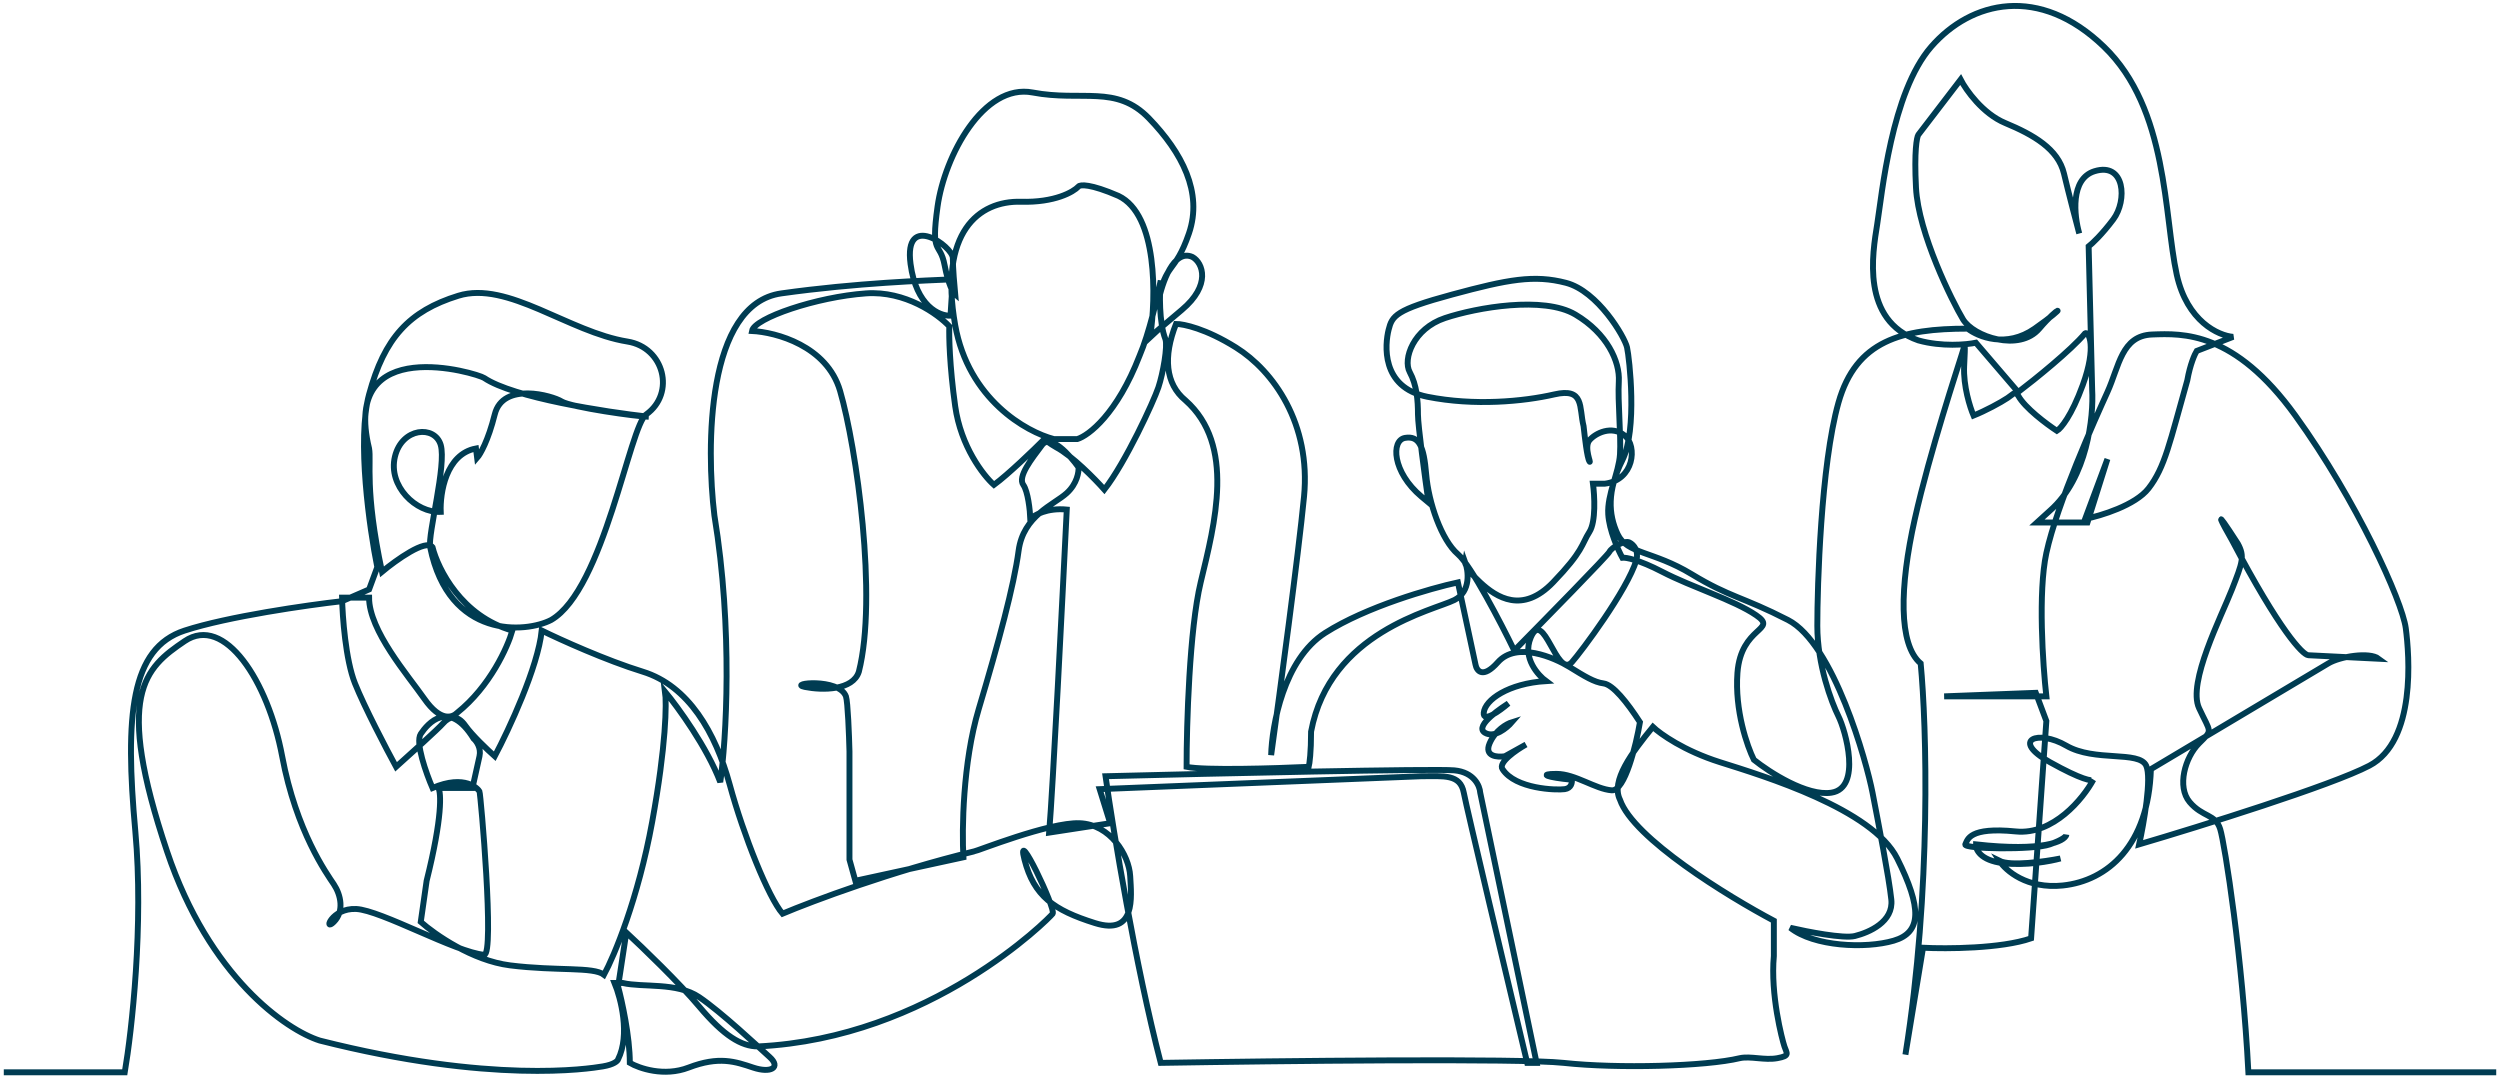 <svg xmlns="http://www.w3.org/2000/svg" width="422" height="182" viewBox="0 0 422 182" fill="none"><path d="M0.639 181H21.06C22.25 173.993 24.272 156.053 22.845 140.348C21.06 120.716 22.052 109.412 31.172 106.438C38.468 104.058 51.924 102.141 57.74 101.48L62.3 99.497L63.688 95.729C62.366 89.185 60.238 74.194 62.3 66.579C64.877 57.06 69.041 52.499 77.368 49.921C85.695 47.343 96.005 56.069 105.919 57.655C112.114 58.646 114.047 66.38 109.091 69.95C106.315 71.734 101.953 99.497 93.031 104.653C88.868 106.834 75.782 108.024 72.61 92.358C72.213 90.177 75.385 78.477 74.394 75.106C73.403 71.734 67.851 72.131 66.662 77.089C65.472 82.046 70.23 86.607 74.394 86.409C74.262 83.236 75.266 76.652 80.342 75.701L80.54 77.287C81.069 76.692 82.404 74.392 83.514 69.95C84.902 64.397 93.229 66.777 94.816 67.768C96.402 68.76 107.703 70.346 109.487 70.346C102.284 69.553 86.647 67.134 81.73 63.802C80.54 62.996 57.541 56.069 62.3 75.701C62.696 77.882 61.507 82.641 64.481 96.522C66.86 94.539 71.896 90.93 73.006 92.358C73.931 96.06 77.923 104.058 86.488 106.438C85.695 109.214 82.721 115.877 77.17 120.319C76.377 121.112 74.394 121.905 71.618 117.939C68.843 113.973 62.3 106.438 62.3 100.885H57.74C57.806 104.058 58.334 111.395 59.92 115.361C61.507 119.327 65.208 126.4 66.86 129.441C69.173 127.376 73.998 123.017 74.791 122.104C75.782 120.961 77.17 120.517 78.558 122.5C79.668 124.087 82.325 126.599 83.514 127.656C85.894 123.161 90.811 112.625 91.445 106.438C94.551 107.958 102.31 111.475 108.496 113.378C116.228 115.758 120.789 123.69 123.168 132.415C125.547 141.141 129.711 151.453 132.09 154.229C137.113 152.114 150.608 147.05 164.407 143.719C164.804 143.719 177.096 138.761 182.251 138.959C187.406 139.158 190.579 144.314 190.777 147.883C190.975 151.453 191.768 157.997 184.829 155.815C177.889 153.634 174.519 151.254 172.933 145.107C171.347 138.959 178.286 153.436 177.691 154.229C177.096 155.022 157.071 175.249 127.926 176.637C125.15 176.637 122.176 174.852 118.013 169.895C114.682 165.929 108.43 159.914 105.72 157.402L104.332 166.524C104.993 168.969 106.315 174.971 106.315 179.413C107.901 180.339 112.104 181.793 116.228 180.207C121.383 178.224 124.159 179.215 127.133 180.207C130.107 181.198 131.892 180.207 129.909 178.422C127.926 176.637 121.78 170.856 118.013 168.308C114.246 165.761 108.496 166.722 105.125 165.929H103.738C104.795 168.507 106.394 174.694 104.332 178.819C104.266 179.083 103.658 179.691 101.755 180.008C99.376 180.405 82.919 182.983 53.972 175.646C48.355 173.861 35.335 164.977 28.198 143.719C19.276 117.146 24.431 112.783 31.172 108.222C37.913 103.661 45.249 114.965 47.628 127.656C50.007 140.348 55.162 147.487 56.352 149.271C57.541 151.056 58.136 153.832 56.352 155.617C54.567 157.402 55.955 153.237 60.119 153.436C64.282 153.634 76.972 160.773 81.73 161.17C83.514 161.17 81.135 134.002 80.937 133.605C80.739 133.209 78.558 130.631 73.006 133.01C71.949 130.565 70.072 125.316 71.023 123.888C72.213 122.104 75.782 117.939 79.945 124.682C80.408 125.078 81.254 126.228 80.937 127.656C80.62 129.084 80.012 131.821 79.747 133.01H73.998C74.46 133.737 74.711 137.889 72.015 148.676L71.023 155.617C73.403 157.732 79.747 162.161 86.092 162.954C94.022 163.946 100.169 163.153 101.953 164.541C103.671 161.368 107.703 151.77 110.082 138.761C112.461 125.752 112.527 118.666 112.263 116.749C114.444 119.393 119.361 126.149 121.582 132.019C122.573 125.078 123.763 106.358 120.59 87.004C119.202 75.502 119.202 51.309 131.892 49.524C144.581 47.74 156.477 47.343 160.839 47.145L160.442 53.292C158.591 53.358 154.653 51.706 153.701 44.567C152.511 35.643 160.839 41.592 160.839 43.575C160.839 45.162 161.103 48.335 161.235 49.723C160.905 49.458 160.085 48.097 159.451 44.765C158.658 40.601 157.071 43.377 158.261 34.85C159.451 26.323 165.993 14.028 174.321 15.614C182.648 17.201 188.398 14.226 193.949 19.977C199.501 25.728 203.069 32.47 200.69 39.411C198.311 46.352 196.725 44.17 195.535 50.913C196.13 47.806 198.113 41.949 201.285 43.377C203.069 44.369 204.457 48.136 199.501 52.301C195.535 55.632 194.28 56.73 194.147 56.862C195.139 50.252 195.456 36.238 188.794 33.065C184.036 31.003 182.317 31.148 182.053 31.479C181.194 32.404 178.048 34.215 172.338 34.057C165.2 33.858 158.459 39.213 161.235 54.879C163.456 67.412 173.263 72.924 177.889 74.114H181.855C183.771 73.519 188.556 69.87 192.363 60.035C193.938 56.386 195.398 50.053 195.932 47.343C195.734 49.458 195.615 54.403 196.725 57.258C197.121 58.448 196.328 63.009 195.535 65.389C194.742 67.768 189.984 78.08 186.415 82.641C184.829 80.856 180.982 76.93 178.286 75.502C177.176 74.868 176.502 74.312 176.303 74.114C174.453 75.965 170.157 80.103 167.778 81.848C165.993 80.261 162.187 75.383 161.235 68.562C160.283 61.74 160.178 56.73 160.244 55.077C158.327 53.028 152.829 49.048 146.167 49.524C137.84 50.119 127.331 53.689 126.935 55.87C130.966 56.069 139.584 58.369 141.805 65.984C144.581 75.502 148.149 100.885 144.977 113.378C143.986 116.551 138.831 116.551 135.857 115.956C132.883 115.361 141.607 114.37 142.796 117.543C143.113 118.495 143.325 124.153 143.391 126.863V145.107L144.382 148.676L162.623 144.71C162.359 140.149 162.504 128.767 165.2 119.724C168.571 108.421 171.148 98.902 171.941 92.953C172.735 87.004 177.889 85.219 180.07 83.236C181.815 81.65 182.119 79.667 182.053 78.873C180.599 76.824 177.334 73.202 175.907 75.106C174.122 77.485 171.743 80.46 172.735 81.848C173.528 82.959 173.858 86.145 173.924 87.599C174.585 86.938 176.74 85.695 180.07 86.012C179.343 101.041 177.731 132.988 177.096 140.546L187.406 138.959L185.622 133.209C198.906 132.68 228.368 131.503 239.947 131.027C243.714 131.027 246.49 130.631 247.085 133.804C247.561 136.342 254.421 165.268 257.791 179.413H259.377L249.86 133.804C249.794 132.68 248.829 130.353 245.499 130.036C242.168 129.719 204.854 130.565 186.613 131.027C187.935 140.282 191.649 162.915 195.932 179.413C215.56 179.083 256.641 178.62 263.937 179.413C273.058 180.405 287.928 180.008 293.677 178.62C295.462 178.224 297.841 179.017 300.022 178.62C302.203 178.224 301.608 177.827 301.212 176.637C300.815 175.447 298.832 167.912 299.427 161.368V155.419C291.695 151.32 275.675 141.498 273.454 134.993C271.868 131.821 275.437 127.061 279.006 122.699C280.261 123.888 284.28 126.744 290.307 128.648C297.841 131.027 316.082 136.58 320.245 144.909C324.409 153.237 324.409 157.402 319.65 158.79C314.892 160.178 306.168 159.781 302.203 156.609C305.045 157.27 311.204 158.473 313.108 157.997C315.487 157.402 319.65 155.617 319.254 151.849C318.857 148.081 317.073 138.959 316.082 133.804C315.09 128.648 309.539 108.619 301.806 104.653C294.074 100.687 292.091 100.885 285.549 96.919C279.006 92.953 274.644 93.548 273.058 90.177C271.472 86.806 271.273 82.84 273.851 77.684C276.428 72.528 275.04 60.431 274.644 58.646C274.247 56.862 269.687 49.128 264.334 47.74C258.981 46.352 254.619 47.145 245.102 49.723C235.585 52.301 234.99 53.292 234.396 55.672C233.801 58.051 233.008 65.389 240.938 66.975C248.869 68.562 257.196 67.768 262.351 66.579C267.506 65.389 266.515 68.76 267.308 71.933C267.506 73.718 267.903 77.287 268.299 77.882C268.696 78.477 267.308 75.502 268.299 74.312C269.291 73.123 272.066 71.734 274.247 73.519C276.428 75.304 275.833 81.055 270.877 81.65H268.894C269.158 83.633 269.41 88.035 268.299 89.78C266.911 91.962 267.308 92.953 262.153 98.307C256.998 103.661 252.636 100.885 249.86 98.307C247.64 96.245 247.217 95.068 247.283 94.738C247.878 96.324 248.354 99.854 245.499 101.282C241.93 103.066 224.482 106.636 221.31 123.492C221.31 126.982 221.046 128.912 220.913 129.441C215.296 129.705 203.307 130.075 200.294 129.441C200.294 122.368 200.77 106.239 202.673 98.307C205.052 88.392 208.621 75.106 200.095 67.57C196.725 64.794 196.328 60.233 198.509 54.68C199.765 54.68 203.545 55.474 208.621 58.646C214.965 62.612 221.31 71.536 220.12 83.831C219.169 93.667 216.023 117.014 214.569 127.458C214.701 122.434 216.71 111.276 223.689 106.834C230.668 102.392 241.533 99.299 246.093 98.307L249.067 112.188C249.266 113.246 250.297 114.647 252.834 111.792C256.007 108.222 262.351 110.999 264.929 112.585C267.506 114.172 269.092 115.163 270.679 115.361C272.265 115.56 274.644 118.534 276.825 121.905C276.164 125.805 274.287 133.566 272.066 133.407C269.291 133.209 265.92 130.631 262.748 130.631C259.576 130.631 261.162 131.226 265.325 131.622C265.391 132.085 265.246 133.05 264.136 133.209C262.748 133.407 255.808 133.209 253.628 129.838C252.834 128.727 255.941 126.599 257.593 125.673L254.024 127.656C252.768 127.854 250.495 127.696 251.447 125.475C252.398 123.254 254.355 122.17 255.214 121.905C254.355 122.897 252.24 124.642 250.654 123.69C248.671 122.5 254.024 119.129 254.619 118.732C253.165 119.988 250.297 122.064 250.455 120.319C250.654 118.138 254.619 115.361 260.963 114.965C259.708 114.039 256.917 111.1 258.386 107.627C260.567 102.472 262.748 114.568 265.325 111.792C266.911 110.007 274.644 99.695 276.23 94.539C276.627 93.016 275.833 91.962 275.04 91.565C274.247 91.168 272.066 92.358 271.67 93.151C271.353 93.786 260.831 104.521 255.61 109.809C253.363 105.182 248.314 95.452 246.093 93.548C243.318 91.168 241.137 84.823 240.74 80.063C240.344 75.304 239.551 73.519 237.171 73.916C234.792 74.312 234.99 79.667 239.947 83.831L241.137 84.823C240.542 80.658 239.352 71.853 239.352 69.95C239.352 67.57 239.154 64.992 237.964 62.811C236.775 60.63 238.559 55.474 243.912 53.689C249.266 51.904 260.567 49.921 265.92 53.094C271.273 56.267 273.454 61.026 273.256 64.397C273.058 67.768 273.653 73.519 273.454 76.692C273.256 79.865 271.273 83.434 271.472 86.806C271.63 89.502 273.124 92.821 273.851 94.143C274.446 94.077 276.627 94.46 280.592 96.522C285.549 99.1 292.686 101.282 296.453 103.86C300.22 106.438 293.876 105.644 293.281 113.577C292.805 119.922 294.933 126.004 296.057 128.251C298.7 130.366 305.018 134.438 309.142 133.804C314.297 133.01 311.522 123.293 310.332 120.914C309.142 118.534 306.763 112.188 306.763 105.644C306.763 99.1 307.358 78.477 310.332 67.967C313.306 57.457 321.038 55.474 332.141 55.474C333.926 56.862 338.684 58.805 343.443 55.474C349.391 51.309 347.606 51.508 344.236 55.474C340.865 59.44 333.133 56.862 331.348 53.887C329.564 50.913 323.814 39.411 323.418 31.677C323.1 25.49 323.55 23.15 323.814 22.753L330.952 13.433C331.877 15.218 334.679 19.184 338.486 20.77C343.244 22.753 347.408 25.133 348.399 29.297C349.192 32.629 350.448 37.428 350.977 39.411C350.118 36.436 349.43 30.17 353.554 28.901C358.709 27.314 359.106 33.858 356.726 37.031C354.823 39.57 353.158 41.13 352.563 41.592L353.158 65.785C353.422 70.28 352.365 80.658 346.02 86.211L343.839 88.194H352.365L355.735 77.485L351.968 87.599C354.612 87.07 360.454 85.299 362.674 82.443C365.45 78.873 366.243 74.709 369.217 64.199C369.693 61.502 370.473 59.77 370.803 59.241L376.95 56.862C374.504 56.663 369.178 54.284 367.433 46.352C365.252 36.436 366.045 18.391 355.14 7.881C344.236 -2.629 332.736 0.147 325.995 7.881C319.254 15.614 317.668 32.867 316.875 37.825C316.082 42.782 314.099 54.085 323.814 57.457C327.779 58.567 331.943 58.184 333.529 57.853L340.667 66.182C343.443 64.067 349.589 59.122 351.968 56.267C352.563 55.87 353.951 58.448 351.571 64.992C349.668 70.227 347.871 72.329 347.21 72.726C345.491 71.602 341.777 68.839 340.667 66.777C340.072 65.984 340.072 66.38 338.882 67.174C337.693 67.967 335.115 69.355 333.133 70.148C332.538 68.76 331.388 65.151 331.547 61.819C331.745 57.655 331.745 57.853 331.15 59.836C330.555 61.819 325.797 76.097 323.219 87.599C320.642 99.1 320.444 108.817 324.211 111.99C325.202 122.368 326.074 150.104 321.633 178.025L324.607 159.98C328.573 160.178 337.772 160.138 342.848 158.393L345.425 121.707L343.641 116.948L328.176 117.543H345.425C344.83 112.245 343.998 99.989 345.425 93.35C347.21 85.05 353.752 70.545 355.735 66.182C357.718 61.819 358.114 56.663 363.269 56.465C368.424 56.267 377.148 55.87 387.458 70.148C397.768 84.426 405.5 101.48 406.095 106.041C406.69 110.602 407.879 125.078 399.949 129.243C393.604 132.574 371.398 139.488 361.088 142.529C361.881 138.959 363.23 131.305 362.278 129.243C361.088 126.665 353.554 128.648 348.796 125.871C344.037 123.095 339.279 124.88 346.02 128.648C351.413 131.662 353.158 131.887 353.356 131.622C351.638 134.795 346.615 140.982 340.27 140.348C332.34 139.554 332.141 141.736 331.745 142.529C331.348 143.322 343.244 143.52 346.02 142.529C348.241 141.736 348.796 141.141 348.796 140.942C348.465 142 344.949 143.798 333.529 142.529C333.463 143.388 334.283 145.226 338.089 145.702C341.896 146.178 346.152 145.371 347.804 144.909C345.161 145.437 339.398 146.257 337.495 145.305C338.552 146.958 342.174 150.104 348.201 149.47C355.735 148.676 362.674 142.727 363.071 129.837C372.39 124.285 391.423 112.942 393.009 111.99C394.992 110.8 399.949 110.007 401.535 111.197L389.639 110.602C388.714 110.536 384.841 106.557 376.751 91.168C375.165 88.392 373.143 84.624 377.743 91.763C378.932 93.945 378.536 94.936 376.751 99.497C374.967 104.058 369.217 115.239 371.2 119.526C373.183 123.812 373.579 123.095 371.2 125.475C368.821 127.854 367.433 132.812 369.614 135.39C371.795 137.968 373.976 137.373 374.769 139.951C375.562 142.529 378.536 161.764 379.527 181H421.362" stroke="#003C52"></path></svg>